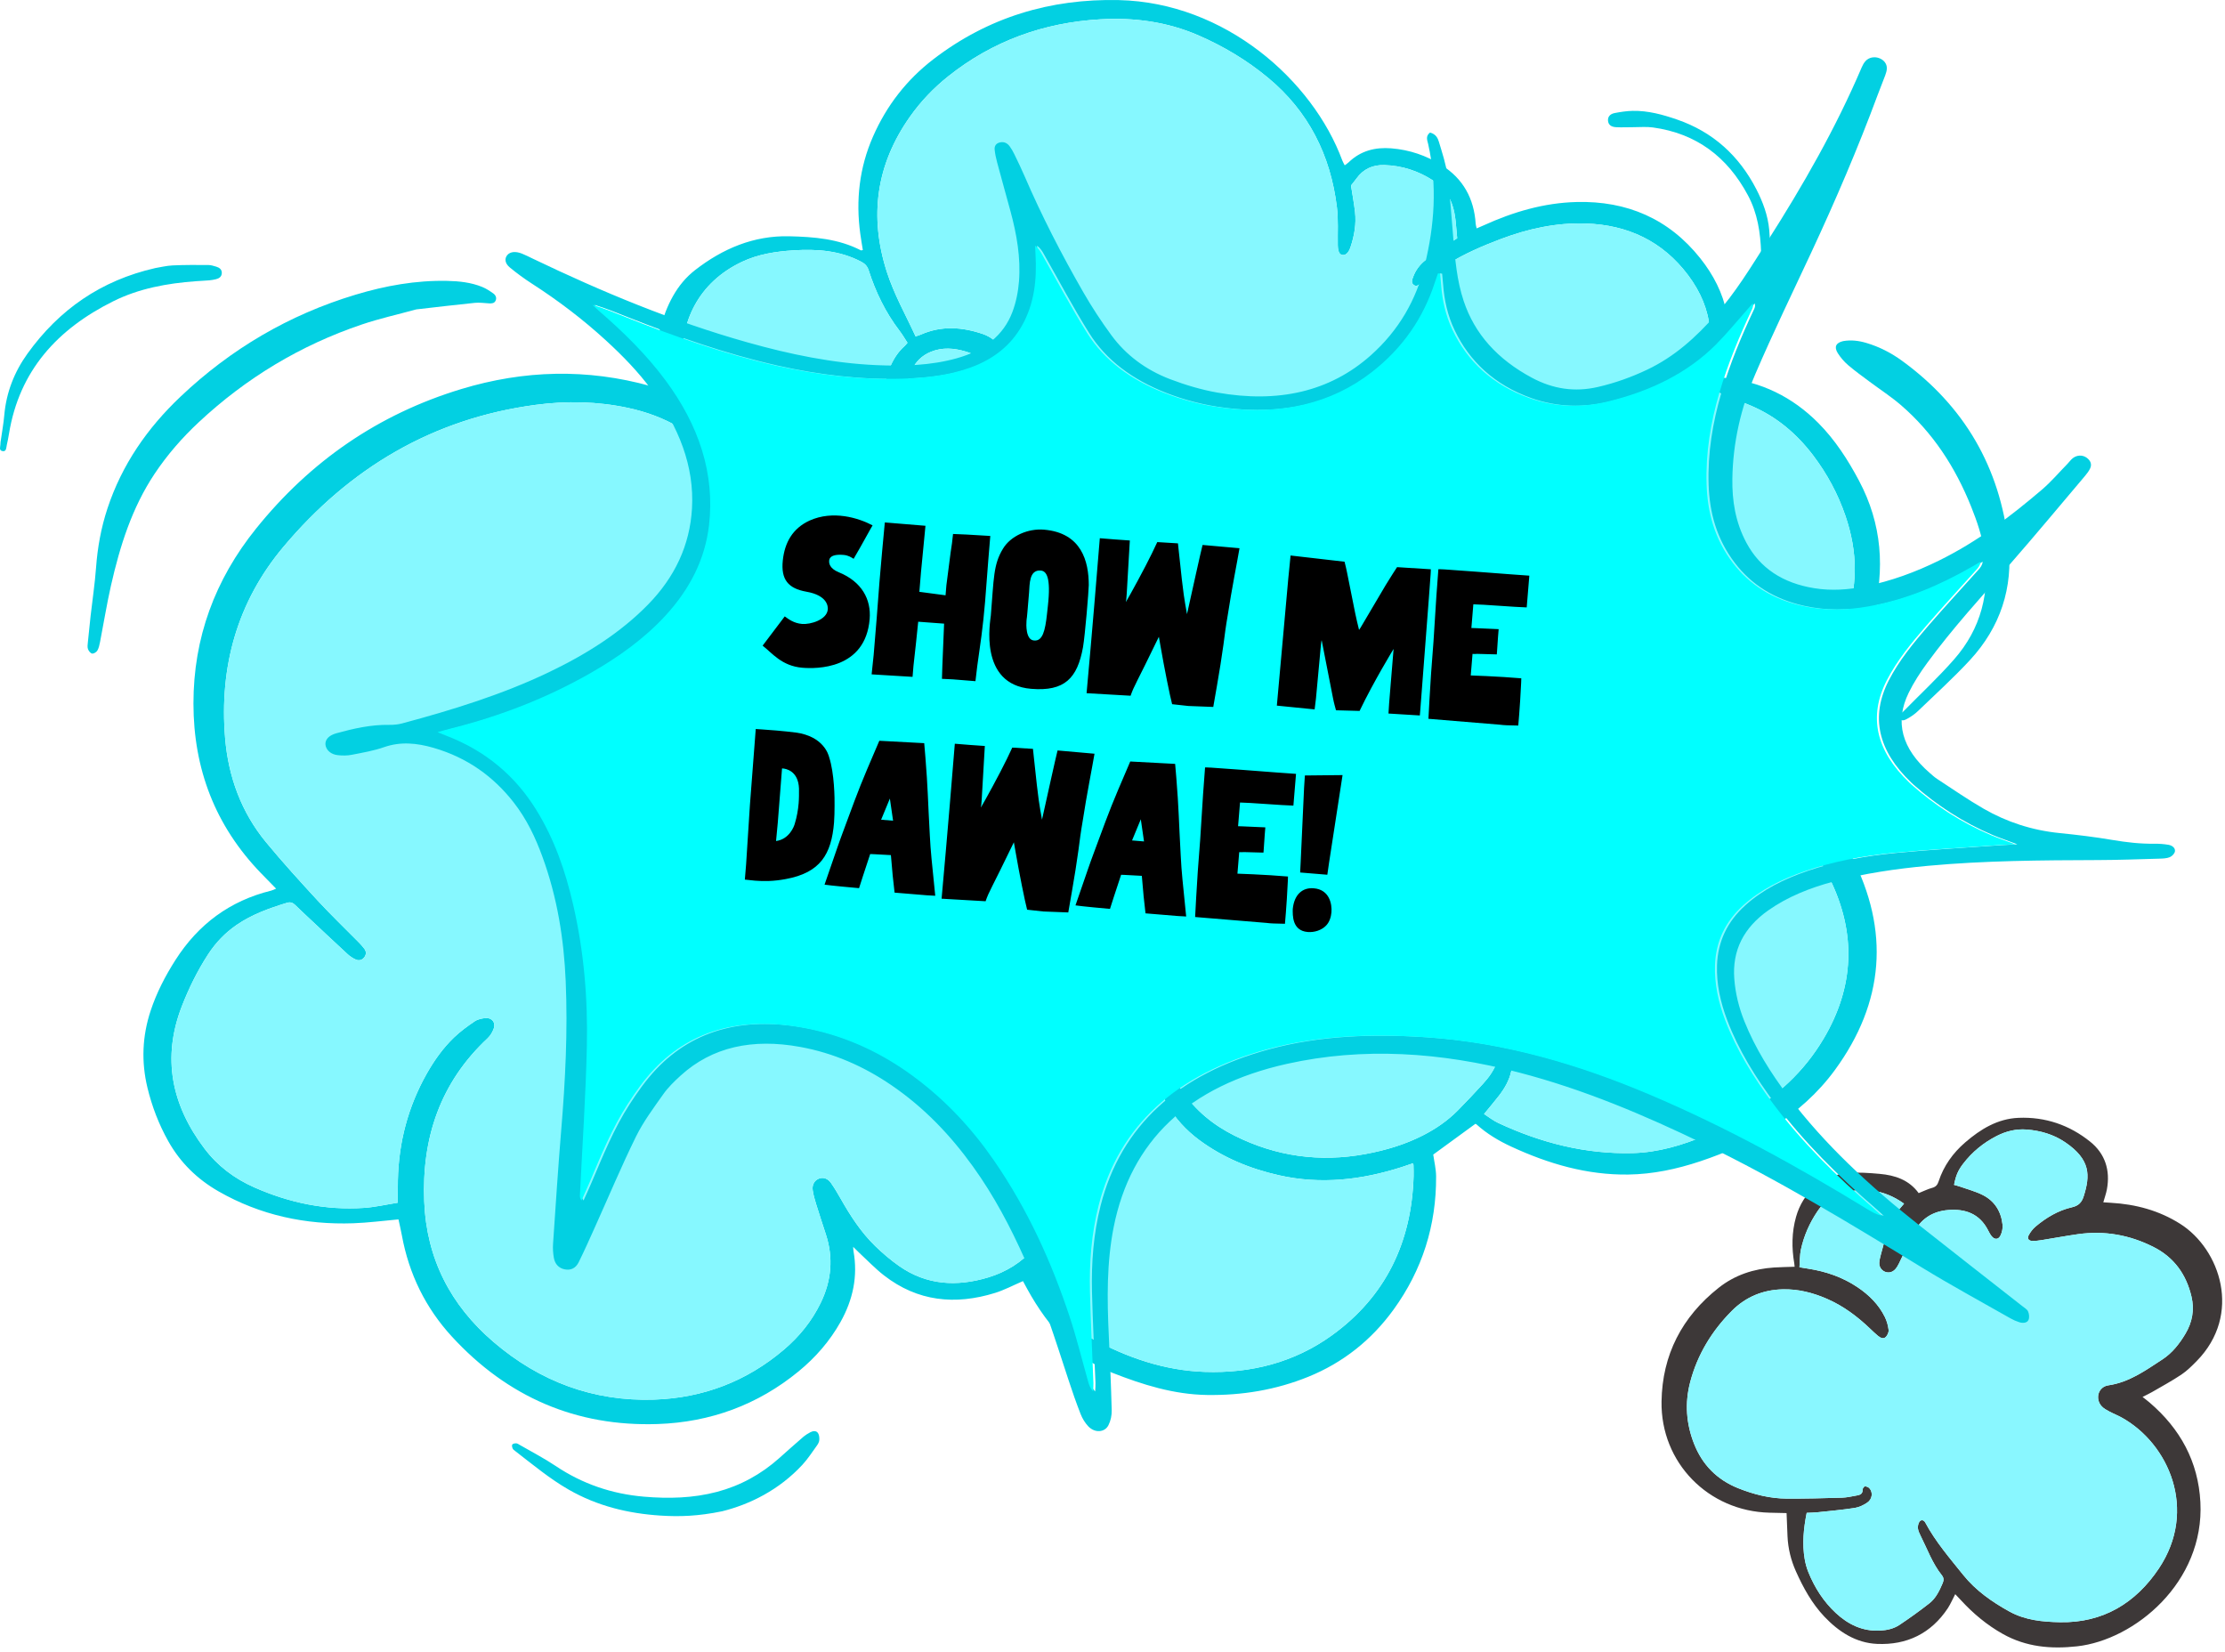 <svg width="462" height="343" viewBox="0 0 462 343" fill="none" xmlns="http://www.w3.org/2000/svg">
<path d="M82.74 253.171C82.974 254.269 83.242 255.387 83.451 256.516C84.919 264.511 88.362 271.556 93.853 277.526C105.338 290.011 119.607 296.238 136.585 295.656C147.471 295.284 157.329 291.693 165.824 284.723C169.339 281.837 172.296 278.451 174.53 274.465C177.102 269.87 178.159 265 177.22 259.764C177.186 259.58 177.191 259.387 177.152 258.868C177.688 259.398 177.993 259.716 178.318 260.014C180.047 261.614 181.681 263.341 183.533 264.784C190.528 270.233 198.341 271.004 206.611 268.438C208.545 267.838 210.361 266.865 212.41 265.986C212.663 266.45 212.976 267.031 213.292 267.611C215.49 271.633 218.121 275.315 221.36 278.596C224.141 281.417 227.302 283.582 230.961 285.018C237.281 287.5 243.721 289.518 250.603 289.625C257.872 289.736 264.929 288.58 271.671 285.841C278.891 282.907 284.788 278.203 289.356 271.904C295.333 263.659 298.249 254.394 298.194 244.22C298.185 242.722 297.808 241.227 297.599 239.713C300.414 237.659 303.319 235.539 306.332 233.341C306.289 233.325 306.464 233.339 306.568 233.432C308.727 235.393 311.209 236.866 313.833 238.077C321.531 241.631 329.525 243.979 338.102 243.858C343.24 243.786 348.201 242.722 353.051 241.104C358.339 239.338 363.413 237.098 368.111 234.059C373.087 230.841 377.483 226.962 380.987 222.172C391.279 208.102 392.418 193.172 384.464 177.769C379.428 168.017 371.779 160.488 362.52 154.632C360.904 153.609 359.107 152.873 357.216 151.914C358.668 151.796 359.952 151.685 361.239 151.585C372.235 150.737 385.289 141.622 388.879 127.989C391.459 118.194 390.788 108.779 385.984 99.757C383.68 95.433 381.046 91.342 377.58 87.847C372.176 82.395 365.665 79.216 358.007 78.436C357.859 78.42 357.716 78.352 357.45 78.27C357.512 77.971 357.546 77.677 357.637 77.402C360.486 68.624 358.657 60.672 353.035 53.611C346.519 45.425 337.825 41.685 327.403 41.94C320.578 42.105 314.177 44.005 308.009 46.814C307.586 47.007 307.155 47.184 306.611 47.419C306.527 47.025 306.43 46.744 306.411 46.455C306.073 41.237 303.818 37.108 299.369 34.306C296.171 32.29 292.656 31.093 288.877 30.795C285.547 30.531 282.523 31.297 280.045 33.69C279.83 33.899 279.566 34.058 279.216 34.322C279.018 33.926 278.832 33.631 278.714 33.311C272.58 16.712 254.391 0.511 232.306 0.018C218.099 -0.3 205.17 3.579 193.819 12.29C188.256 16.558 184.086 21.932 181.268 28.361C178.429 34.831 177.675 41.567 178.627 48.528C178.781 49.661 178.979 50.789 179.159 51.92C178.938 51.95 178.816 52.009 178.743 51.97C174.08 49.564 169.003 49.178 163.905 49.055C156.495 48.875 150.05 51.632 144.316 56.084C140.437 59.095 138.437 63.408 137.106 68.012C135.958 71.978 135.676 76.048 136.115 80.282C135.728 80.234 135.376 80.238 135.051 80.147C121.909 76.493 108.838 76.825 95.811 80.766C78.565 85.983 64.409 95.78 53.158 109.763C44.654 120.33 40.159 132.402 40.168 146.065C40.178 159.65 44.684 171.424 54.145 181.241C55.16 182.293 56.188 183.336 57.331 184.504C56.922 184.67 56.628 184.834 56.312 184.911C47.74 187.016 41.184 191.883 36.446 199.294C34.317 202.623 32.517 206.098 31.274 209.861C29.533 215.131 29.319 220.454 30.617 225.835C31.558 229.728 32.983 233.443 34.946 236.941C37.448 241.399 40.986 244.842 45.402 247.365C54.06 252.312 63.446 254.317 73.347 253.976C76.47 253.867 79.588 253.451 82.74 253.171ZM82.583 249.71C80.135 250.097 77.872 250.628 75.586 250.783C67.634 251.315 60.051 249.726 52.783 246.513C48.67 244.692 45.173 242.056 42.466 238.477C35.644 229.464 33.571 219.663 37.771 208.884C39.241 205.112 41.023 201.496 43.239 198.099C44.807 195.694 46.759 193.665 49.118 192.045C52.313 189.849 55.91 188.561 59.585 187.443C60.278 187.231 60.789 187.4 61.282 187.886C62.103 188.697 62.948 189.484 63.789 190.272C66.582 192.89 69.366 195.517 72.182 198.11C72.672 198.562 73.266 198.949 73.875 199.221C74.559 199.526 75.234 199.333 75.683 198.696C76.093 198.117 76.056 197.499 75.627 196.944C75.275 196.49 74.891 196.056 74.488 195.647C71.654 192.77 68.732 189.977 65.993 187.011C62.332 183.045 58.694 179.046 55.258 174.887C50.088 168.629 47.409 161.243 46.743 153.246C45.511 138.445 49.256 124.946 58.867 113.517C72.577 97.212 89.839 86.908 111.192 84.061C117.625 83.202 124.059 83.327 130.433 84.695C138.069 86.333 144.521 89.963 149.552 96.017C150.554 97.223 151.684 98.328 152.8 99.434C153.354 99.984 153.97 100.5 154.634 100.907C155.872 101.666 156.992 101.05 156.986 99.596C156.981 98.88 156.852 98.096 156.538 97.462C155.708 95.776 154.895 94.046 153.811 92.526C150.988 88.57 147.266 85.604 142.96 83.39C142.016 82.906 141.707 82.332 141.732 81.309C141.782 79.375 141.746 77.432 141.651 75.498C141.235 66.985 144.887 58.693 154.065 54.361C157.456 52.761 161.053 52.216 164.742 51.98C169.625 51.668 174.38 52.005 178.825 54.341C179.627 54.761 180.1 55.266 180.379 56.143C181.831 60.667 183.881 64.894 186.785 68.687C187.381 69.467 187.874 70.323 188.428 71.166C188.176 71.455 188.026 71.669 187.835 71.837C182.986 76.132 182.54 85.149 184.488 89.733C185.115 91.208 185.913 91.835 186.999 91.644C188.092 91.451 188.672 90.617 188.633 88.979C188.587 87.042 188.442 85.106 188.292 83.174C188.124 80.991 188.356 78.882 189.292 76.88C190.126 75.096 191.428 73.807 193.271 73.05C195.687 72.06 198.134 72.273 200.518 72.989C202.161 73.482 203.704 74.309 205.291 74.991C205.963 75.28 206.606 75.687 207.306 75.85C208.611 76.155 209.492 75.155 209.083 73.907C208.954 73.516 208.731 73.139 208.481 72.809C207.318 71.28 205.927 69.973 204.093 69.349C199.802 67.885 195.489 67.571 191.21 69.464C190.896 69.603 190.56 69.692 190.115 69.844C188.042 65.342 185.635 61.102 184.138 56.436C180.443 44.926 181.92 34.195 188.91 24.277C191.16 21.084 193.832 18.28 196.884 15.848C206.129 8.486 216.737 4.686 228.468 4.011C235.456 3.609 242.281 4.504 248.775 7.315C254.007 9.581 258.859 12.474 263.252 16.108C271.721 23.112 276.28 32.245 277.598 43.037C277.914 45.623 277.73 48.271 277.778 50.889C277.803 52.232 278.123 52.879 278.787 52.945C279.452 53.011 280.032 52.461 280.427 51.284C281.218 48.923 281.636 46.496 281.357 44.008C281.152 42.19 280.811 40.385 280.523 38.515C280.87 38.072 281.275 37.59 281.641 37.083C283.073 35.083 285.031 34.202 287.465 34.274C291.181 34.383 294.571 35.52 297.667 37.538C299.478 38.719 300.776 40.342 301.5 42.389C302.316 44.687 302.319 47.098 302.571 49.475C302.121 49.755 301.76 49.962 301.419 50.198C299.612 51.448 297.764 52.648 296.021 53.984C294.851 54.882 293.949 56.07 293.426 57.484C293.21 58.063 292.931 58.749 293.606 59.199C294.224 59.611 294.681 59.045 295.131 58.727C296.969 57.427 298.735 56.011 300.639 54.82C304.075 52.677 307.789 51.082 311.568 49.65C317.26 47.494 323.119 46.207 329.244 46.403C337.995 46.682 345.231 50.082 350.519 57.131C355.828 64.21 356.473 71.821 352.526 79.768C350.239 84.374 346.919 88.131 342.733 91.067C340.206 92.84 337.509 94.369 334.873 95.98C331.298 98.166 327.7 100.321 324.128 102.512C323.599 102.836 323.069 103.223 322.68 103.695C322.465 103.959 322.362 104.573 322.524 104.829C322.73 105.154 323.237 105.352 323.653 105.454C323.917 105.518 324.267 105.348 324.546 105.216C330.502 102.373 336.559 99.728 342.142 96.153C347.858 92.492 352.591 87.931 355.734 81.841C355.828 81.659 355.973 81.504 356.173 81.227C358.65 82.229 361.141 83.193 363.595 84.24C368.836 86.477 373.042 90.017 376.471 94.537C379.382 98.373 381.637 102.562 383.189 107.107C385.734 114.563 385.914 122.021 382.887 129.409C379.662 137.281 373.992 142.76 366.256 146.142C362.17 147.928 357.746 148.217 353.476 148.93C353.369 148.832 353.31 148.805 353.301 148.764C353.178 148.31 353.062 147.853 352.944 147.399C351.735 142.767 349.424 138.781 345.924 135.506C344.213 133.907 342.245 132.698 339.956 132.145C339.172 131.957 338.281 131.952 337.488 132.113C336.536 132.307 336.4 133.073 337.116 133.722C337.461 134.038 337.872 134.284 338.263 134.547C342.624 137.495 345.669 141.497 347.485 146.39C348.078 147.987 348.485 149.746 348.526 151.444C348.671 157.495 345.638 161.702 340.356 164.313C338.113 165.422 335.686 166.163 333.341 167.067C333 167.199 332.602 167.24 332.316 167.445C332.098 167.599 331.852 168.006 331.918 168.194C332.016 168.474 332.352 168.788 332.639 168.851C333.027 168.938 333.47 168.824 333.882 168.753C335.379 168.494 336.882 168.249 338.37 167.944C344.922 166.604 349.801 163.152 352.362 156.795C352.437 156.611 352.56 156.446 352.773 156.077C354.553 157.061 356.33 157.934 357.998 158.984C367.377 164.881 375.028 172.483 379.944 182.48C385.461 193.704 385.075 204.855 378.63 215.688C376.633 219.045 374.221 222.072 371.381 224.751C366.324 229.521 360.507 233.105 354.11 235.768C349.287 237.775 344.31 239.268 339.052 239.404C329.216 239.659 319.94 237.275 311.077 233.137C310.059 232.662 309.159 231.934 308.152 231.291C309.259 229.939 310.277 228.744 311.238 227.505C312.438 225.958 313.404 224.267 313.811 222.335C313.968 221.59 313.945 220.776 313.838 220.017C313.745 219.356 313.249 218.908 312.529 218.858C311.875 218.813 311.445 219.167 311.159 219.726C311.063 219.913 310.97 220.101 310.902 220.299C310.275 222.122 309.186 223.658 307.898 225.055C306.191 226.905 304.477 228.751 302.707 230.539C300.589 232.68 298.128 234.368 295.446 235.734C291.676 237.657 287.663 238.838 283.518 239.602C274.019 241.356 264.935 240.095 256.3 235.764C251.914 233.564 248.207 230.548 245.442 226.437C244.537 225.092 243.549 223.803 242.56 222.519C242.01 221.804 241.278 221.628 240.622 221.976C239.915 222.351 239.742 222.969 239.878 223.71C239.917 223.915 239.958 224.128 240.042 224.317C240.772 225.939 241.397 227.623 242.269 229.164C243.969 232.164 246.269 234.668 249.05 236.723C254.03 240.402 259.627 242.679 265.629 244.024C274.269 245.96 282.72 244.981 291.054 242.311C291.835 242.061 292.608 241.788 293.36 241.531C293.456 241.745 293.494 241.793 293.494 241.84C293.508 242.624 293.542 243.411 293.519 244.195C293.117 257.889 287.745 269.143 276.587 277.219C268.774 282.873 259.743 285.164 250.153 284.832C241.774 284.544 234.022 281.871 226.689 277.878C221.039 274.803 217.13 270.174 214.288 264.438C214.653 264.088 215.019 263.795 215.315 263.443C216.69 261.8 218.262 260.273 219.367 258.459C222.278 253.683 222.991 248.56 220.969 243.233C219.794 240.138 217.933 237.495 215.353 235.395C214.856 234.989 214.353 234.421 213.365 234.843C213.549 235.425 213.638 236.043 213.924 236.552C214.64 237.832 215.515 239.025 216.196 240.32C217.021 241.89 217.967 243.465 218.414 245.154C219.814 250.456 218.246 255.098 214.726 259.137C212.149 262.093 208.906 264.102 205.163 265.227C198.659 267.179 192.392 266.85 186.672 262.834C184.922 261.607 183.272 260.198 181.736 258.709C178.777 255.839 176.559 252.399 174.536 248.826C173.916 247.733 173.271 246.649 172.552 245.617C171.893 244.672 170.962 244.377 170.098 244.683C169.164 245.017 168.582 245.922 168.746 247.088C168.882 248.067 169.162 249.035 169.455 249.983C170.105 252.087 170.796 254.178 171.48 256.271C173.077 261.155 172.646 265.881 170.416 270.483C168.58 274.274 165.98 277.478 162.794 280.192C155.04 286.796 145.977 290.243 135.869 290.584C123.218 291.009 112.071 286.834 102.468 278.612C93.528 270.956 88.562 261.302 88.085 249.456C87.553 236.252 91.409 224.758 101.245 215.568C101.829 215.022 102.288 214.236 102.547 213.472C102.936 212.327 102.156 211.309 100.943 211.37C100.136 211.411 99.225 211.602 98.573 212.041C97.057 213.056 95.564 214.152 94.252 215.413C91.975 217.604 90.153 220.176 88.596 222.933C84.726 229.789 82.783 237.166 82.617 245.022C82.59 246.533 82.597 248.047 82.583 249.71Z" fill="#02D0E2"/>
<path d="M398.395 247.715C396.386 244.963 393.486 244.006 390.323 243.722C388.139 243.527 385.916 243.359 383.742 243.536C378.433 243.968 374.365 247.54 372.929 252.653C372.029 255.853 372.008 259.064 372.563 262.309C372.597 262.505 372.606 262.705 372.636 263.002C371.159 263.055 369.759 263.068 368.363 263.159C364.127 263.436 360.239 264.709 356.876 267.363C349.247 273.388 345.149 281.296 345.002 290.982C344.806 303.694 354.744 313.762 367.413 314.066C368.604 314.096 369.793 314.121 370.965 314.148C371.034 315.85 371.088 317.405 371.159 318.961C371.274 321.504 371.87 323.929 372.913 326.256C374.447 329.672 376.231 332.926 378.828 335.662C381.812 338.805 385.371 341.109 389.752 341.307C395.931 341.582 400.967 339.148 404.458 333.883C404.747 333.446 404.976 332.971 405.219 332.508C405.46 332.049 405.685 331.581 405.985 330.983C406.41 331.428 406.765 331.79 407.105 332.165C409.671 334.971 412.544 337.378 415.88 339.248C420.718 341.957 425.867 342.407 431.272 341.811C443.221 340.496 457.762 328.531 456.89 311.875C456.449 303.453 452.704 296.631 446.336 291.191C445.913 290.83 445.466 290.495 444.879 290.03C445.664 289.63 446.275 289.355 446.85 289.021C448.886 287.839 450.963 286.714 452.92 285.41C454.086 284.632 455.108 283.614 456.097 282.61C465.639 272.917 460.996 259.364 452.724 254.112C448.318 251.315 443.455 250.017 438.287 249.722C437.778 249.692 437.269 249.656 436.732 249.622C437.01 248.633 437.319 247.792 437.48 246.924C438.205 242.984 437.119 239.543 434.019 237.048C429.715 233.58 424.686 231.853 419.125 232.085C414.78 232.266 411.242 234.437 408.051 237.191C405.506 239.386 403.588 242.059 402.535 245.283C402.301 245.999 401.96 246.417 401.199 246.624C400.302 246.865 399.447 247.295 398.395 247.715ZM395.357 249.906C395.022 250.299 394.729 250.649 394.432 250.994C393.104 252.528 392.198 254.28 391.684 256.244C391.314 257.664 390.905 259.073 390.536 260.494C390.391 261.05 390.243 261.618 390.216 262.187C390.175 263.041 390.684 263.761 391.409 264.05C392.148 264.343 392.959 264.166 393.55 263.5C393.857 263.152 394.1 262.732 394.304 262.312C395.293 260.287 396.259 258.248 397.234 256.217C398.702 253.158 401.17 251.503 404.51 251.228C408.085 250.933 411.035 252.001 412.787 255.394C413.003 255.812 413.219 256.242 413.505 256.612C414.123 257.412 414.934 257.421 415.38 256.517C415.707 255.853 415.887 255.003 415.809 254.271C415.518 251.542 414.182 249.369 411.721 248.12C410.196 247.345 408.499 246.908 406.874 246.333C406.501 246.202 406.112 246.113 405.742 246.008C406.11 244.065 406.56 243.018 407.624 241.625C409.501 239.166 411.846 237.259 414.591 235.855C416.541 234.857 418.616 234.346 420.818 234.516C423.69 234.739 426.399 235.527 428.797 237.15C434.146 240.772 434.005 244.104 432.662 248.358C432.265 249.617 431.612 250.338 430.238 250.651C427.381 251.301 424.895 252.787 422.663 254.662C422.079 255.153 421.584 255.814 421.225 256.489C420.882 257.135 421.229 257.623 421.981 257.644C422.656 257.662 423.34 257.567 424.011 257.46C426.497 257.064 428.969 256.594 431.462 256.242C436.978 255.46 442.221 256.398 447.182 258.914C451.44 261.073 453.945 264.589 455.033 269.179C455.683 271.92 455.217 274.495 453.792 276.899C452.547 278.996 451.034 280.919 448.995 282.248C445.504 284.523 442.1 287 437.773 287.625C435.658 287.93 434.946 290.452 436.432 292.014C436.853 292.454 437.435 292.761 437.982 293.057C438.812 293.502 439.7 293.843 440.525 294.3C450.329 299.72 456.388 313.525 448.252 325.67C443.477 332.796 436.692 336.978 427.738 336.805C424.088 336.735 420.502 336.389 417.232 334.583C413.623 332.59 410.244 330.224 407.66 327.01C404.849 323.515 401.895 320.095 399.756 316.1C399.458 315.543 398.833 315.464 398.518 316C398.297 316.373 398.193 316.891 398.24 317.323C398.297 317.827 398.529 318.332 398.763 318.795C400.177 321.595 401.229 324.59 403.219 327.079C403.624 327.585 403.633 328.09 403.379 328.688C402.71 330.244 401.99 331.799 400.642 332.858C398.627 334.439 396.54 335.939 394.409 337.362C393.223 338.153 391.825 338.469 390.377 338.544C386.728 338.732 383.733 337.266 381.151 334.855C378.624 332.494 376.792 329.628 375.497 326.431C375.145 325.565 374.89 324.64 374.731 323.718C374.181 320.527 374.497 317.364 375.142 314.103C375.926 314.059 376.706 314.052 377.479 313.971C380.031 313.7 382.589 313.471 385.123 313.08C386.021 312.941 386.93 312.5 387.696 311.989C388.782 311.264 388.946 309.826 388.146 308.971C387.932 308.744 387.516 308.589 387.209 308.612C387.03 308.626 386.737 309.062 386.748 309.298C386.784 310.166 386.223 310.373 385.573 310.487C384.541 310.669 383.507 310.921 382.467 310.951C378.644 311.064 374.82 311.162 370.995 311.144C367.495 311.125 364.132 310.269 360.903 308.976C356.546 307.233 353.478 304.14 351.756 299.758C350.113 295.579 349.808 291.291 350.951 286.946C352.456 281.233 355.444 276.34 359.582 272.177C362.473 269.268 366.048 267.786 370.177 267.691C373.388 267.616 376.413 268.393 379.328 269.656C382.742 271.136 385.666 273.331 388.339 275.888C388.868 276.394 389.4 276.903 389.966 277.369C390.43 277.751 391.059 278.058 391.536 277.612C391.902 277.272 392.209 276.608 392.152 276.131C392.045 275.215 391.784 274.272 391.375 273.442C390.091 270.84 388.087 268.856 385.698 267.252C382.596 265.166 379.149 263.982 375.474 263.409C374.924 263.323 374.374 263.232 373.638 263.111C373.74 261.773 373.697 260.557 373.949 259.405C374.57 256.562 375.733 253.928 377.367 251.51C378.419 249.951 379.771 248.654 381.539 248.042C386.391 246.367 391.016 246.797 395.357 249.906Z" fill="#3D3838"/>
<path d="M86.436 64.238C90.344 63.792 94.453 63.297 98.569 62.879C99.548 62.779 100.555 62.931 101.548 62.986C102.098 63.015 102.636 62.995 102.902 62.431C103.198 61.806 102.893 61.256 102.412 60.913C101.693 60.402 100.934 59.904 100.123 59.574C97.81 58.631 95.355 58.372 92.88 58.318C86.365 58.175 80.02 59.318 73.821 61.186C60.024 65.338 47.921 72.453 37.467 82.366C30.579 88.897 25.309 96.489 22.312 105.568C20.989 109.575 20.248 113.674 19.941 117.885C19.698 121.226 19.189 124.548 18.812 127.88C18.605 129.702 18.419 131.527 18.244 133.354C18.198 133.82 18.116 134.336 18.264 134.754C18.398 135.138 18.785 135.636 19.123 135.693C19.457 135.747 20.023 135.4 20.216 135.07C20.523 134.543 20.655 133.895 20.775 133.284C21.539 129.375 22.168 125.435 23.048 121.551C24.902 113.386 27.386 105.45 32.09 98.385C34.722 94.435 37.815 90.885 41.278 87.654C51.118 78.468 62.404 71.669 75.15 67.365C78.773 66.142 82.522 65.31 86.436 64.238Z" fill="#02D0E2"/>
<path d="M382.724 70.819C381.217 71.162 380.774 72.023 381.608 73.336C382.19 74.252 382.933 75.111 383.756 75.818C385.185 77.043 386.728 78.141 388.237 79.27C390.376 80.872 392.637 82.331 394.659 84.067C401.366 89.824 406.02 97.039 409.29 105.19C410.501 108.211 411.556 111.288 412.035 114.524C413.278 122.93 411.365 130.52 405.729 136.924C402.413 140.694 398.72 144.133 395.198 147.725C394.789 148.144 393.905 148.462 394.405 149.187C394.896 149.898 395.68 149.43 396.239 149.107C396.959 148.691 397.659 148.196 398.257 147.619C401.877 144.126 405.622 140.744 409.033 137.056C415.326 130.254 418.053 122.048 417.033 112.881C415.269 97.046 407.879 84.329 394.959 74.92C392.705 73.28 390.23 72 387.537 71.203C385.962 70.732 384.363 70.534 382.724 70.819Z" fill="#02D0E2"/>
<path d="M149.945 313.772C155.697 312.347 161.778 309.339 166.603 304.125C167.734 302.903 168.648 301.478 169.63 300.121C169.871 299.789 170.093 299.371 170.12 298.98C170.152 298.501 170.105 297.917 169.85 297.537C169.48 296.983 168.809 297.081 168.275 297.353C167.723 297.637 167.187 297.99 166.716 298.394C165.048 299.833 163.41 301.303 161.764 302.766C158.015 306.103 153.715 308.459 148.879 309.741C143.909 311.057 138.821 311.173 133.728 310.741C127.072 310.177 120.943 308.098 115.362 304.355C112.973 302.753 110.396 301.428 107.901 299.983C107.676 299.851 107.433 299.674 107.192 299.664C106.912 299.653 106.51 299.721 106.376 299.91C106.249 300.087 106.337 300.492 106.451 300.744C106.549 300.964 106.799 301.128 107.005 301.287C110.614 304.069 114.103 306.993 118.089 309.28C124.013 312.677 130.401 314.229 137.132 314.665C141.071 314.924 144.993 314.795 149.945 313.772Z" fill="#02D0E2"/>
<path d="M32.252 55.654C20.944 58.226 12.285 64.287 5.72 73.398C2.977 77.204 1.305 81.47 0.889 86.194C0.739 87.915 0.425 89.621 0.184 91.335C0.148 91.594 0.077 91.855 0.089 92.114C0.114 92.685 -0.336 93.551 0.58 93.671C1.348 93.773 1.289 92.916 1.411 92.389C1.589 91.624 1.736 90.851 1.864 90.076C4.002 76.918 11.954 68.31 23.491 62.56C28.88 59.876 34.699 58.826 40.651 58.386C41.592 58.315 42.535 58.283 43.476 58.201C43.944 58.16 44.412 58.072 44.869 57.961C45.53 57.797 46.035 57.42 46.055 56.683C46.076 55.933 45.546 55.561 44.912 55.367C44.364 55.199 43.789 55.022 43.226 55.02C40.769 55.006 38.31 54.988 35.856 55.104C34.559 55.163 33.27 55.492 32.252 55.654Z" fill="#02D0E2"/>
<path d="M366.336 54.856C367.304 54.327 367.445 53.495 367.47 52.754C367.522 51.086 367.515 49.405 367.365 47.746C367.092 44.732 366.047 41.923 364.67 39.258C361.073 32.304 355.671 27.382 348.21 24.814C345.224 23.786 342.195 22.952 339.009 23.018C337.763 23.043 336.511 23.234 335.284 23.468C334.275 23.661 333.818 24.286 333.889 25.066C333.959 25.854 334.473 26.345 335.541 26.407C336.738 26.475 337.943 26.404 339.145 26.407C340.499 26.409 341.876 26.279 343.208 26.461C352.246 27.704 358.691 32.583 362.954 40.574C364.94 44.296 365.533 48.28 365.677 52.398C365.702 53.213 365.665 54.057 366.336 54.856Z" fill="#02D0E2"/>
<path d="M82.583 249.71C82.594 248.047 82.59 246.533 82.621 245.022C82.787 237.166 84.73 229.789 88.6 222.933C90.157 220.176 91.98 217.604 94.257 215.413C95.568 214.152 97.061 213.054 98.577 212.041C99.231 211.602 100.14 211.411 100.947 211.37C102.161 211.309 102.94 212.327 102.552 213.472C102.293 214.234 101.833 215.022 101.249 215.567C91.414 224.758 87.557 236.25 88.089 249.456C88.566 261.304 93.534 270.956 102.472 278.612C112.073 286.836 123.223 291.009 135.874 290.584C145.982 290.243 155.045 286.795 162.799 280.191C165.985 277.478 168.584 274.276 170.421 270.483C172.65 265.884 173.082 261.157 171.484 256.271C170.8 254.178 170.107 252.087 169.459 249.983C169.166 249.033 168.887 248.067 168.75 247.087C168.589 245.922 169.169 245.017 170.103 244.683C170.966 244.376 171.898 244.672 172.557 245.617C173.275 246.647 173.92 247.731 174.541 248.826C176.566 252.396 178.781 255.839 181.74 258.709C183.276 260.2 184.926 261.607 186.676 262.834C192.396 266.849 198.664 267.181 205.168 265.227C208.913 264.102 212.153 262.093 214.73 259.136C218.251 255.1 219.819 250.455 218.419 245.154C217.973 243.463 217.026 241.89 216.201 240.32C215.521 239.025 214.644 237.832 213.928 236.552C213.644 236.043 213.553 235.427 213.369 234.843C214.356 234.42 214.858 234.991 215.358 235.395C217.937 237.495 219.801 240.138 220.973 243.233C222.996 248.562 222.282 253.682 219.371 258.459C218.267 260.27 216.694 261.8 215.319 263.443C215.024 263.795 214.655 264.088 214.292 264.438C217.135 270.176 221.044 274.803 226.693 277.878C234.027 281.871 241.778 284.543 250.157 284.832C259.747 285.164 268.778 282.873 276.591 277.219C287.749 269.142 293.121 257.889 293.524 244.195C293.546 243.411 293.51 242.627 293.499 241.84C293.499 241.793 293.46 241.745 293.365 241.531C292.612 241.786 291.837 242.061 291.058 242.311C282.725 244.979 274.273 245.96 265.633 244.024C259.631 242.679 254.032 240.402 249.055 236.723C246.275 234.668 243.973 232.166 242.274 229.164C241.401 227.623 240.774 225.939 240.047 224.317C239.962 224.128 239.922 223.917 239.883 223.71C239.744 222.969 239.919 222.351 240.626 221.976C241.283 221.628 242.015 221.803 242.564 222.519C243.551 223.805 244.542 225.094 245.446 226.437C248.212 230.548 251.918 233.564 256.304 235.763C264.938 240.095 274.023 241.356 283.522 239.602C287.667 238.836 291.681 237.656 295.451 235.734C298.13 234.368 300.591 232.68 302.712 230.539C304.482 228.75 306.195 226.905 307.902 225.055C309.191 223.658 310.279 222.121 310.906 220.299C310.974 220.101 311.068 219.913 311.163 219.726C311.447 219.169 311.879 218.815 312.533 218.858C313.254 218.908 313.749 219.356 313.842 220.017C313.949 220.776 313.972 221.59 313.815 222.335C313.408 224.267 312.44 225.958 311.243 227.505C310.284 228.744 309.263 229.937 308.157 231.291C309.161 231.934 310.063 232.662 311.081 233.136C319.942 237.272 329.218 239.659 339.056 239.404C344.315 239.268 349.292 237.777 354.114 235.768C360.511 233.105 366.331 229.521 371.385 224.751C374.226 222.072 376.637 219.044 378.635 215.688C385.079 204.857 385.466 193.703 379.948 182.479C375.033 172.48 367.381 164.881 358.002 158.984C356.334 157.934 354.555 157.061 352.778 156.077C352.564 156.445 352.441 156.611 352.366 156.795C349.805 163.152 344.926 166.604 338.374 167.944C336.886 168.249 335.384 168.497 333.886 168.753C333.475 168.824 333.032 168.937 332.643 168.851C332.357 168.787 332.02 168.472 331.923 168.194C331.857 168.006 332.104 167.599 332.32 167.444C332.607 167.24 333.004 167.199 333.345 167.067C335.691 166.163 338.115 165.422 340.361 164.313C345.64 161.702 348.676 157.493 348.53 151.444C348.489 149.748 348.085 147.989 347.489 146.389C345.671 141.497 342.626 137.492 338.268 134.547C337.877 134.284 337.465 134.036 337.12 133.722C336.404 133.07 336.54 132.307 337.493 132.113C338.283 131.952 339.174 131.957 339.961 132.145C342.249 132.697 344.217 133.906 345.928 135.506C349.428 138.779 351.739 142.765 352.948 147.398C353.066 147.855 353.182 148.31 353.305 148.764C353.316 148.805 353.375 148.832 353.48 148.93C357.748 148.216 362.175 147.928 366.261 146.142C373.996 142.758 379.669 137.281 382.891 129.409C385.916 122.021 385.738 114.563 383.193 107.106C381.641 102.561 379.387 98.371 376.476 94.537C373.046 90.019 368.84 86.476 363.599 84.24C361.145 83.192 358.657 82.231 356.177 81.227C355.975 81.504 355.832 81.659 355.739 81.84C352.596 87.931 347.862 92.494 342.147 96.153C336.563 99.728 330.507 102.373 324.551 105.216C324.271 105.35 323.921 105.52 323.657 105.454C323.242 105.352 322.735 105.154 322.528 104.829C322.364 104.575 322.467 103.959 322.685 103.695C323.073 103.223 323.603 102.836 324.132 102.511C327.707 100.321 331.302 98.169 334.877 95.98C337.513 94.369 340.211 92.839 342.738 91.067C346.924 88.131 350.244 84.374 352.53 79.768C356.475 71.821 355.83 64.21 350.523 57.131C345.237 50.082 338.002 46.68 329.248 46.403C323.123 46.207 317.265 47.491 311.572 49.65C307.793 51.082 304.08 52.677 300.644 54.82C298.737 56.009 296.973 57.427 295.135 58.727C294.685 59.045 294.228 59.613 293.61 59.199C292.937 58.749 293.217 58.063 293.431 57.483C293.953 56.072 294.855 54.881 296.026 53.984C297.767 52.648 299.614 51.45 301.423 50.198C301.764 49.961 302.125 49.757 302.575 49.475C302.323 47.1 302.321 44.687 301.505 42.389C300.778 40.344 299.482 38.719 297.671 37.537C294.574 35.519 291.185 34.383 287.47 34.274C285.036 34.201 283.079 35.085 281.645 37.083C281.279 37.592 280.875 38.071 280.527 38.515C280.816 40.385 281.157 42.187 281.361 44.007C281.641 46.496 281.222 48.923 280.432 51.284C280.039 52.461 279.457 53.011 278.791 52.945C278.127 52.879 277.807 52.232 277.782 50.889C277.734 48.271 277.916 45.623 277.602 43.037C276.284 32.242 271.723 23.111 263.256 16.107C258.863 12.474 254.011 9.581 248.78 7.315C242.285 4.504 235.46 3.609 228.472 4.011C216.742 4.686 206.131 8.485 196.889 15.848C193.837 18.28 191.164 21.084 188.915 24.277C181.924 34.194 180.447 44.925 184.142 56.436C185.64 61.101 188.046 65.342 190.119 69.844C190.564 69.692 190.901 69.603 191.214 69.464C195.494 67.571 199.807 67.885 204.097 69.348C205.931 69.973 207.322 71.28 208.486 72.809C208.736 73.139 208.958 73.516 209.088 73.907C209.499 75.157 208.615 76.154 207.311 75.85C206.611 75.686 205.968 75.28 205.295 74.991C203.709 74.309 202.166 73.482 200.523 72.989C198.136 72.273 195.691 72.059 193.276 73.05C191.433 73.807 190.13 75.096 189.296 76.879C188.362 78.879 188.128 80.99 188.296 83.174C188.446 85.106 188.59 87.042 188.637 88.978C188.676 90.615 188.096 91.451 187.003 91.644C185.917 91.835 185.119 91.208 184.492 89.733C182.547 85.149 182.992 76.132 187.84 71.837C188.031 71.669 188.181 71.455 188.433 71.166C187.878 70.323 187.387 69.466 186.79 68.687C183.885 64.894 181.836 60.667 180.383 56.143C180.102 55.265 179.629 54.761 178.829 54.34C174.384 52.004 169.63 51.668 164.746 51.979C161.058 52.213 157.463 52.759 154.07 54.361C144.889 58.695 141.239 66.985 141.655 75.498C141.748 77.432 141.787 79.373 141.737 81.309C141.71 82.331 142.021 82.906 142.964 83.39C147.27 85.604 150.993 88.567 153.815 92.526C154.902 94.048 155.713 95.775 156.542 97.462C156.854 98.096 156.985 98.88 156.99 99.596C156.997 101.05 155.876 101.666 154.638 100.907C153.974 100.5 153.359 99.984 152.804 99.434C151.688 98.328 150.559 97.223 149.557 96.016C144.523 89.965 138.071 86.333 130.438 84.695C124.063 83.327 117.63 83.202 111.196 84.061C89.844 86.908 72.581 97.212 58.871 113.517C49.261 124.948 45.516 138.445 46.747 153.246C47.413 161.243 50.092 168.628 55.263 174.887C58.699 179.048 62.337 183.045 65.998 187.011C68.736 189.977 71.659 192.769 74.493 195.647C74.897 196.056 75.279 196.49 75.631 196.944C76.061 197.501 76.097 198.119 75.688 198.696C75.238 199.333 74.561 199.526 73.879 199.221C73.27 198.948 72.677 198.562 72.186 198.11C69.37 195.517 66.587 192.89 63.794 190.272C62.953 189.483 62.107 188.697 61.287 187.886C60.794 187.399 60.282 187.231 59.589 187.443C55.915 188.561 52.317 189.852 49.122 192.045C46.761 193.665 44.811 195.694 43.243 198.099C41.027 201.496 39.246 205.112 37.775 208.884C33.576 219.66 35.648 229.464 42.47 238.477C45.179 242.056 48.674 244.692 52.788 246.513C60.055 249.726 67.639 251.314 75.59 250.783C77.874 250.628 80.135 250.096 82.583 249.71Z" fill="#86F8FF"/>
<path d="M395.356 249.905C391.018 246.799 386.391 246.367 381.541 248.039C379.773 248.648 378.421 249.948 377.369 251.507C375.735 253.923 374.572 256.559 373.951 259.402C373.699 260.554 373.744 261.77 373.64 263.109C374.376 263.227 374.924 263.32 375.476 263.406C379.151 263.977 382.598 265.163 385.7 267.249C388.089 268.854 390.093 270.837 391.377 273.439C391.786 274.267 392.047 275.21 392.154 276.128C392.209 276.603 391.902 277.269 391.538 277.61C391.061 278.055 390.432 277.748 389.968 277.366C389.402 276.901 388.87 276.391 388.341 275.885C385.668 273.328 382.744 271.133 379.33 269.653C376.415 268.39 373.39 267.613 370.179 267.688C366.05 267.785 362.475 269.267 359.584 272.174C355.444 276.337 352.458 281.23 350.953 286.943C349.81 291.286 350.115 295.574 351.758 299.755C353.48 304.137 356.548 307.23 360.905 308.973C364.134 310.264 367.497 311.12 370.997 311.141C374.819 311.161 378.646 311.061 382.469 310.948C383.507 310.918 384.543 310.666 385.575 310.484C386.225 310.37 386.786 310.161 386.75 309.296C386.741 309.059 387.034 308.623 387.211 308.609C387.518 308.586 387.936 308.739 388.148 308.968C388.948 309.825 388.784 311.261 387.698 311.986C386.932 312.498 386.023 312.938 385.125 313.077C382.591 313.468 380.032 313.697 377.48 313.968C376.708 314.05 375.928 314.059 375.144 314.1C374.497 317.361 374.181 320.524 374.733 323.715C374.892 324.637 375.147 325.562 375.499 326.428C376.794 329.623 378.626 332.491 381.153 334.852C383.734 337.261 386.73 338.729 390.379 338.541C391.827 338.466 393.227 338.15 394.411 337.359C396.542 335.936 398.629 334.439 400.644 332.855C401.99 331.798 402.712 330.241 403.38 328.685C403.635 328.089 403.626 327.583 403.221 327.076C401.231 324.587 400.178 321.592 398.765 318.792C398.531 318.329 398.299 317.824 398.242 317.32C398.195 316.888 398.299 316.37 398.52 315.997C398.835 315.461 399.46 315.54 399.758 316.097C401.896 320.092 404.853 323.51 407.662 327.008C410.246 330.221 413.625 332.587 417.234 334.58C420.504 336.386 424.09 336.732 427.74 336.802C436.691 336.975 443.479 332.793 448.254 325.667C456.392 313.52 450.333 299.717 440.527 294.297C439.702 293.84 438.814 293.501 437.984 293.054C437.437 292.761 436.855 292.451 436.434 292.011C434.948 290.452 435.657 287.929 437.775 287.622C442.102 286.997 445.506 284.523 448.997 282.246C451.035 280.916 452.549 278.994 453.794 276.896C455.221 274.492 455.687 271.919 455.035 269.176C453.947 264.588 451.44 261.07 447.184 258.911C442.223 256.395 436.98 255.457 431.464 256.239C428.974 256.593 426.499 257.061 424.013 257.457C423.342 257.564 422.658 257.659 421.983 257.641C421.231 257.62 420.883 257.132 421.227 256.486C421.586 255.809 422.081 255.15 422.665 254.659C424.897 252.784 427.383 251.301 430.239 250.648C431.614 250.335 432.267 249.614 432.664 248.355C434.01 244.101 434.151 240.767 428.799 237.147C426.401 235.525 423.692 234.736 420.82 234.513C418.616 234.343 416.543 234.854 414.593 235.852C411.846 237.256 409.503 239.163 407.626 241.622C406.562 243.015 406.11 244.062 405.744 246.006C406.112 246.11 406.501 246.199 406.876 246.33C408.5 246.908 410.198 247.344 411.723 248.117C414.184 249.367 415.523 251.537 415.811 254.268C415.888 255 415.709 255.848 415.382 256.514C414.936 257.42 414.125 257.411 413.507 256.609C413.221 256.239 413.005 255.809 412.789 255.391C411.037 251.998 408.085 250.93 404.512 251.226C401.172 251.5 398.704 253.155 397.236 256.214C396.261 258.245 395.295 260.284 394.306 262.309C394.102 262.729 393.859 263.149 393.552 263.497C392.961 264.163 392.15 264.34 391.411 264.047C390.686 263.759 390.175 263.038 390.218 262.184C390.245 261.616 390.393 261.047 390.538 260.491C390.907 259.07 391.316 257.661 391.686 256.241C392.2 254.278 393.106 252.528 394.434 250.991C394.729 250.648 395.02 250.298 395.356 249.905Z" fill="#89F7FF"/>
<path d="M296.935 27.519C295.942 28.278 296.376 29.149 296.549 29.924C298.467 38.489 297.847 46.834 295.84 55.037C294.086 62.209 290.497 68.555 284.62 73.784C276.13 81.333 265.374 83.74 252.75 81.503C249.439 80.917 246.124 79.928 242.988 78.735C237.868 76.79 233.741 73.656 230.764 69.595C228.646 66.707 226.691 63.721 224.941 60.68C220.387 52.765 216.251 44.716 212.706 36.489C212.052 34.969 211.318 33.467 210.59 31.964C210.329 31.426 210.025 30.892 209.661 30.394C209.229 29.799 208.6 29.399 207.757 29.542C206.818 29.703 206.454 30.312 206.529 31.064C206.618 31.946 206.807 32.833 207.041 33.705C207.945 37.084 208.893 40.457 209.811 43.834C211.125 48.67 211.963 53.533 211.586 58.383C211.418 60.553 210.984 62.741 210.218 64.773C208.382 69.638 204.386 72.788 198.648 74.39C193.296 75.883 187.658 76.061 181.941 75.808C172.873 75.406 164.01 73.563 155.261 71.102C139.712 66.73 124.986 60.587 110.615 53.694C109.874 53.34 109.145 52.96 108.379 52.656C107.038 52.124 105.938 52.254 105.34 52.951C104.729 53.665 104.818 54.674 105.865 55.537C107.308 56.728 108.845 57.855 110.447 58.887C115.971 62.444 121.105 66.362 125.816 70.679C129.309 73.879 132.565 77.236 135.274 80.924C140.931 88.628 144.198 96.768 143.685 105.576C143.239 113.217 140.117 119.834 134.565 125.515C128.825 131.388 121.696 135.876 113.858 139.621C104.327 144.175 94.019 147.379 83.495 150.195C82.674 150.413 81.761 150.509 80.877 150.495C76.995 150.431 73.409 151.263 69.862 152.236C69.519 152.331 69.178 152.454 68.875 152.613C67.816 153.17 67.376 154.047 67.655 154.977C67.932 155.901 68.823 156.64 70.128 156.785C71.082 156.89 72.1 156.897 73.005 156.717C75.286 156.27 77.627 155.87 79.754 155.124C83.147 153.933 86.551 154.254 90.037 155.27C97.1 157.324 102.468 161.265 106.597 166.516C109.374 170.048 111.181 173.907 112.628 177.87C115.737 186.381 117.089 195.009 117.462 203.697C117.908 214.067 117.385 224.35 116.533 234.606C115.878 242.48 115.374 250.373 114.835 258.261C114.771 259.193 114.835 260.156 114.992 261.097C115.219 262.474 116.058 263.306 117.255 263.542C118.473 263.783 119.519 263.354 120.153 262.076C121.357 259.649 122.45 257.175 123.562 254.709C126.38 248.459 129.022 242.14 132.056 235.976C133.579 232.884 135.711 230.029 137.738 227.159C138.726 225.759 140.019 224.505 141.333 223.309C147.889 217.342 156.282 215.564 166.124 217.358C173.105 218.628 179.359 221.405 185.029 225.264C191.981 229.995 197.417 235.79 202.007 242.162C206.418 248.284 209.809 254.759 212.77 261.383C216.465 269.644 219.108 278.105 221.876 286.542C222.649 288.899 223.464 291.251 224.378 293.581C224.732 294.48 225.273 295.403 225.985 296.151C227.314 297.548 229.384 297.437 230.161 295.898C230.63 294.969 230.859 293.865 230.834 292.819C230.702 287.647 230.48 282.47 230.232 277.293C229.868 269.703 229.78 262.138 231.252 254.738C234.793 236.963 246.687 225.457 267.224 220.878C282.989 217.364 299.135 218.442 315.343 222.659C328.808 226.164 341.422 231.504 353.742 237.474C369.49 245.107 384.248 254.073 398.97 263.101C405.001 266.801 411.28 270.198 417.457 273.719C418.027 274.044 418.659 274.321 419.295 274.523C420.084 274.771 420.929 274.664 421.202 274.028C421.418 273.523 421.34 272.819 421.104 272.273C420.913 271.837 420.309 271.489 419.854 271.132C412.666 265.49 405.446 259.874 398.283 254.207C388.182 246.214 378.908 237.631 371.447 227.777C367.67 222.789 364.439 217.603 362.209 212.051C361.048 209.158 360.337 206.227 360.109 203.229C359.659 197.332 362.048 192.616 367.166 189.01C371.136 186.212 375.76 184.349 380.742 183.024C387.1 181.333 393.702 180.37 400.41 179.752C412.055 178.679 423.842 178.604 435.637 178.568C439.889 178.554 444.125 178.395 448.365 178.275C449.104 178.254 449.906 178.227 450.524 177.968C451.024 177.759 451.517 177.238 451.602 176.775C451.724 176.091 451.074 175.536 450.263 175.398C449.304 175.234 448.315 175.166 447.354 175.177C444.429 175.213 441.541 174.886 438.621 174.391C434.98 173.775 431.306 173.327 427.64 172.961C421.956 172.391 416.693 170.675 411.873 167.9C408.546 165.985 405.421 163.803 402.224 161.719C401.674 161.36 401.194 160.915 400.706 160.492C394.897 155.463 393.361 149.884 396.324 143.83C397.372 141.689 398.702 139.642 400.133 137.68C405.358 130.526 411.432 123.904 417.325 117.166C422.618 111.114 427.735 104.949 432.919 98.827C433.335 98.336 433.733 97.813 433.998 97.252C434.389 96.429 434.126 95.634 433.246 95.011C432.408 94.418 431.253 94.457 430.396 95.129C429.981 95.454 429.69 95.891 429.326 96.263C427.544 98.084 425.908 100.024 423.947 101.697C417.47 107.217 410.653 112.417 402.615 116.382C397.795 118.759 392.695 120.652 387.157 121.763C383.771 122.443 380.326 122.698 376.753 122.129C370.159 121.079 365.443 117.948 362.632 112.703C360.325 108.399 359.644 103.94 359.707 99.424C359.814 91.859 361.502 84.603 364.459 77.701C368.118 69.157 372.204 60.767 376.138 52.322C381.137 41.589 385.794 30.733 389.893 19.679C390.395 18.327 390.95 16.993 391.448 15.641C391.618 15.175 391.775 14.684 391.786 14.193C391.809 13.211 391.134 12.396 390.127 12.046C389.152 11.705 388.039 11.925 387.359 12.68C387.018 13.059 386.764 13.516 386.571 13.973C381.212 26.542 374.397 38.473 366.954 50.129C363.598 55.387 360.398 60.728 356.144 65.5C352.185 69.943 347.819 74.008 341.972 76.776C338.745 78.304 335.355 79.526 331.732 80.356C327.001 81.442 322.497 80.79 318.09 78.431C310.902 74.581 306.191 69.309 303.923 62.505C302.483 58.187 302.153 53.831 301.764 49.47C301.376 45.113 301.117 40.752 300.549 36.4C300.246 34.082 299.469 31.771 298.785 29.474C298.556 28.71 298.178 27.856 296.935 27.519ZM418.879 175.293C417.427 175.37 416.482 175.404 415.545 175.47C408.232 175.991 400.892 176.388 393.62 177.086C387.289 177.693 381.112 178.843 375.283 180.84C370.39 182.517 365.945 184.742 362.361 187.994C358.596 191.408 356.689 195.553 356.523 200.384C356.389 204.268 357.223 208.081 358.657 211.86C360.987 218.001 364.514 223.716 368.638 229.218C374.565 237.124 381.737 244.212 389.489 250.916C390.057 251.407 390.6 251.918 391.154 252.42C390.041 252.15 389.148 251.661 388.286 251.136C373.79 242.267 358.88 234.017 342.943 227.266C328.014 220.941 312.618 216.435 296.299 215.353C285.045 214.608 273.955 215.012 263.49 217.864C244.658 223 232.757 233.697 228.537 250.293C227.048 256.145 226.594 262.147 226.741 268.217C226.896 274.525 227.223 280.843 227.462 287.156C227.484 287.738 227.419 288.317 227.394 288.899C226.785 288.229 226.566 287.565 226.378 286.897C225.085 282.341 223.976 277.75 222.469 273.23C218.737 262.029 213.845 251.136 206.766 240.89C202.241 234.342 196.778 228.395 189.929 223.373C183.52 218.671 176.35 215.262 168.262 213.603C155.12 210.91 144.267 213.519 136.226 222.016C134.133 224.23 132.388 226.716 130.765 229.22C127.427 234.367 125.193 239.976 122.828 245.526C122.296 246.771 121.725 248.005 121.171 249.241C120.81 248.784 120.819 248.434 120.837 248.087C121.337 237.799 122.053 227.527 122.275 217.217C122.489 207.393 121.687 197.525 119.396 187.685C117.826 180.936 115.594 174.311 111.715 168.066C107.477 161.246 101.436 155.945 93.03 152.729C92.571 152.554 92.119 152.359 91.28 152.018C92.378 151.713 93.11 151.491 93.857 151.304C104.375 148.684 114.128 144.848 123.071 139.73C128.938 136.374 134.283 132.524 138.633 127.781C143.617 122.348 146.81 116.173 147.637 109.099C148.884 98.404 145.58 88.341 138.533 78.874C134.633 73.636 129.877 68.939 124.737 64.505C124.287 64.116 123.871 63.7 123.439 63.296C125.843 64.021 128.05 64.932 130.272 65.814C140.412 69.834 150.687 73.475 161.422 75.892C170.103 77.847 178.816 78.879 187.597 78.631C192.535 78.492 197.355 77.954 201.834 76.352C206.764 74.588 210.345 71.668 212.638 67.586C215.226 62.982 215.733 57.978 215.431 52.804C215.397 52.204 215.374 51.606 215.347 51.008C216.092 51.583 216.438 52.213 216.794 52.84C219.903 58.296 222.819 63.83 226.18 69.189C229.707 74.808 235.193 78.822 242.006 81.515C246.024 83.101 250.169 84.146 254.469 84.683C266.436 86.176 276.785 83.858 285.277 77.251C291.765 72.206 295.999 65.914 298.36 58.619C298.562 57.996 298.787 57.38 299.003 56.76C299.151 56.781 299.299 56.803 299.444 56.824C299.512 57.549 299.592 58.276 299.642 59.001C299.874 62.248 300.562 65.455 302.037 68.55C305.116 75.017 310.32 79.928 317.979 82.656C323.383 84.58 328.932 84.674 334.302 83.362C343.193 81.192 350.858 77.429 356.746 71.513C359.005 69.243 361.002 66.782 363.116 64.405C363.532 63.937 363.939 63.464 364.352 62.994C364.486 63.475 364.391 63.83 364.234 64.164C361.571 69.809 359.198 75.552 357.444 81.503C355.612 87.714 354.569 94.061 354.778 100.606C354.962 106.319 356.376 111.844 360.264 116.923C363.723 121.443 368.484 124.4 374.531 125.768C379.199 126.824 383.782 126.715 388.302 125.918C396.27 124.511 403.235 121.461 409.782 117.725C410.421 117.359 411.057 116.989 411.694 116.621C411.6 117.325 411.232 117.818 410.816 118.282C407.348 122.154 403.808 125.979 400.417 129.899C397.324 133.478 394.318 137.121 392.2 141.246C388.321 148.798 389.95 155.872 396.856 162.474C397.011 162.621 397.165 162.769 397.327 162.912C402.163 167.187 407.601 170.757 413.823 173.391C415.314 174.014 416.857 174.532 418.879 175.293Z" fill="#02D0E2"/>
<path d="M418.455 175.293C416.43 174.532 414.89 174.014 413.404 173.384C407.181 170.751 401.743 167.18 396.907 162.906C396.746 162.763 396.591 162.615 396.437 162.467C389.531 155.865 387.901 148.791 391.78 141.239C393.901 137.115 396.905 133.47 399.998 129.893C403.388 125.97 406.929 122.146 410.397 118.276C410.811 117.812 411.181 117.319 411.274 116.614C410.638 116.982 410.001 117.353 409.363 117.719C402.818 121.457 395.853 124.504 387.883 125.911C383.361 126.709 378.779 126.818 374.111 125.761C368.062 124.393 363.303 121.437 359.845 116.916C355.958 111.837 354.543 106.313 354.359 100.6C354.15 94.055 355.193 87.708 357.024 81.497C358.779 75.545 361.151 69.802 363.815 64.157C363.971 63.826 364.069 63.469 363.933 62.987C363.521 63.458 363.112 63.93 362.696 64.398C360.583 66.773 358.586 69.237 356.327 71.507C350.438 77.422 342.773 81.186 333.883 83.356C328.513 84.667 322.964 84.574 317.559 82.649C309.901 79.922 304.697 75.011 301.618 68.543C300.143 65.446 299.454 62.239 299.222 58.994C299.17 58.269 299.091 57.542 299.025 56.817C298.877 56.797 298.729 56.774 298.584 56.754C298.37 57.372 298.143 57.987 297.941 58.612C295.58 65.91 291.344 72.2 284.858 77.245C276.363 83.851 266.016 86.169 254.049 84.676C249.749 84.14 245.604 83.094 241.586 81.508C234.773 78.817 229.288 74.802 225.761 69.182C222.397 63.826 219.484 58.292 216.375 52.833C216.018 52.208 215.673 51.577 214.927 51.002C214.955 51.602 214.977 52.199 215.011 52.797C215.314 57.972 214.807 62.976 212.219 67.58C209.926 71.661 206.344 74.579 201.415 76.345C196.936 77.947 192.116 78.486 187.178 78.624C178.396 78.872 169.684 77.84 161.003 75.886C150.265 73.468 139.991 69.827 129.853 65.807C127.63 64.925 125.424 64.014 123.019 63.289C123.451 63.694 123.867 64.11 124.317 64.498C129.458 68.932 134.212 73.627 138.114 78.868C145.163 88.335 148.467 98.4 147.217 109.092C146.39 116.167 143.197 122.343 138.214 127.775C133.864 132.52 128.519 136.367 122.651 139.724C113.709 144.841 103.955 148.677 93.438 151.298C92.69 151.484 91.959 151.707 90.861 152.011C91.699 152.352 92.152 152.545 92.611 152.723C101.017 155.938 107.059 161.24 111.295 168.06C115.175 174.305 117.406 180.929 118.977 187.679C121.267 197.521 122.07 207.388 121.856 217.21C121.633 227.523 120.917 237.792 120.417 248.08C120.401 248.428 120.39 248.778 120.751 249.235C121.304 247.996 121.876 246.764 122.408 245.519C124.774 239.97 127.008 234.361 130.346 229.214C131.969 226.709 133.714 224.221 135.807 222.01C143.847 213.513 154.701 210.902 167.843 213.597C175.931 215.253 183.098 218.665 189.509 223.366C196.356 228.389 201.822 234.336 206.346 240.883C213.428 251.13 218.32 262.022 222.05 273.223C223.556 277.744 224.663 282.334 225.958 286.89C226.147 287.559 226.365 288.222 226.974 288.893C226.999 288.311 227.063 287.734 227.042 287.15C226.804 280.836 226.476 274.519 226.322 268.21C226.172 262.138 226.629 256.139 228.117 250.287C232.34 233.691 244.241 222.994 263.071 217.858C273.536 215.003 284.626 214.599 295.88 215.347C312.199 216.428 327.595 220.935 342.523 227.259C358.461 234.011 373.371 242.258 387.867 251.13C388.728 251.657 389.619 252.144 390.735 252.414C390.18 251.912 389.637 251.4 389.069 250.909C381.318 244.203 374.146 237.117 368.219 229.211C364.094 223.71 360.569 217.994 358.238 211.854C356.804 208.075 355.97 204.261 356.104 200.378C356.272 195.546 358.176 191.401 361.942 187.988C365.528 184.738 369.971 182.511 374.864 180.834C380.693 178.836 386.869 177.686 393.201 177.079C400.473 176.382 407.813 175.986 415.126 175.464C416.06 175.405 417.003 175.371 418.455 175.293Z" fill="#00FFFF"/>
<path d="M166.609 138.639C162.321 138.285 160.318 135.574 158.353 134.049L162.945 127.974C163.716 128.538 164.827 129.402 166.542 129.544C168.257 129.686 171.702 128.697 171.881 126.531C171.922 126.034 171.939 123.627 167.413 122.844C163.651 122.17 162.123 120.317 162.541 116.352C162.941 112.613 164.59 109.705 168.087 108.085C172.948 105.896 178.223 107.513 181.184 109.075L180.707 109.899C179.265 112.507 177.931 114.896 177.248 116.022C176.728 115.706 176.171 115.296 175.133 115.211C172.199 114.968 172.189 116.195 172.17 116.42C172.129 116.917 172.22 118.015 174.154 118.811C178.948 120.752 180.914 124.459 180.578 128.522C179.71 139.039 169.453 138.873 166.609 138.639ZM180.984 140.007C181.084 138.789 181.305 137.216 181.406 135.998L182.024 128.505L182.591 121.098L182.65 120.376C182.963 116.584 183.366 112.255 183.725 108.467L192.165 109.164L191.236 118.767L190.897 122.875L196.336 123.597L196.508 121.52C196.788 119.226 197.11 116.98 197.39 114.685C197.57 113.61 197.794 111.992 197.888 110.864C198.523 110.871 202.236 111.041 205.625 111.275L205.207 116.331C204.973 119.175 204.779 122.067 204.541 124.956L204.193 128.608C203.719 133.25 202.992 137.099 202.544 141.424C197.037 140.97 197.76 141.029 195.586 140.941L195.67 138.266C196.002 129.841 196.003 130.386 196.032 129.48L190.657 129.081C190.605 129.713 189.779 137.507 189.675 138.226L189.484 140.528L181.164 140.022L180.984 140.007ZM214.115 143.016C203.101 142.107 205.645 128.91 205.738 127.782C206.375 120.063 206.245 117.235 208.244 113.946C209.878 111.218 213.503 109.699 216.753 109.967C224.607 110.616 226.067 116.599 226.074 121.462C226.06 122.734 225.304 131.897 224.869 134.406C223.704 140.809 221.066 143.59 214.115 143.016ZM213.141 128.938C213.085 129.615 212.956 132.831 214.671 132.973L214.761 132.98C216.477 133.122 217.017 130.985 217.394 127.517L217.577 125.851C218.257 119.817 217.271 118.554 216.097 118.457C213.66 118.256 213.812 121.359 213.675 123.029C212.989 131.334 213.313 126.862 213.141 128.938ZM243.381 146.205C242.928 144.532 241.769 138.756 240.968 134.145L240.628 132.208C235.859 142.085 235.528 142.239 234.755 144.448L225.618 143.921C226.185 137.605 226.775 131.019 227.296 124.699L228.366 111.745C230.036 111.882 232.88 112.117 234.599 112.214C233.801 125.736 233.957 123.84 233.77 125.007C234.506 123.795 237.77 117.838 239.197 114.866L240.298 112.548L244.593 112.812L244.771 114.508C245.813 124.456 245.888 124.099 246.47 127.51C247.411 123.27 249.371 114.388 249.701 113.143L257.371 113.822C256.918 116.556 255.771 122.188 254.88 128.022C254.54 129.948 254.285 131.927 254.035 133.86L253.421 137.991C252.964 140.771 252.425 143.998 251.923 146.775L246.759 146.575L243.381 146.205ZM272.969 147.285L265.126 146.501L265.134 146.411C265.29 144.515 266.835 127.464 267.319 122.142C267.577 119.027 267.794 117.5 267.973 115.333L279.182 116.623C279.827 119.266 279.197 116.442 281.391 127.303C281.617 128.412 281.889 129.526 282.194 130.778C282.919 129.702 281.559 131.862 287.735 121.464C287.784 121.423 288.997 119.387 290.087 117.75L297.095 118.193C297.084 118.873 297.144 118.151 296.697 124.113L294.92 147.28L294.815 148.544L288.304 148.143C288.308 147.552 288.52 144.979 288.748 142.226L289.366 134.733C289.314 134.82 285.215 141.525 282.305 147.602L277.407 147.47C277.306 147.053 276.981 146.026 276.762 144.827L274.429 132.909C274.268 133.759 274.484 131.686 273.246 145.036L272.969 147.285ZM296.6 149.237C296.629 148.33 296.967 142.587 297.15 139.83C297.283 137.659 297.511 135.451 297.645 133.281C297.864 130.072 298.035 126.905 298.255 123.697L298.664 118.186C299.345 118.197 298.942 118.118 306.259 118.677C312.582 119.153 315.245 119.373 317.551 119.518L317.006 126.109C314.829 126.065 307.606 125.469 305.925 125.466L305.519 130.386C306.2 130.397 305.338 130.371 311.18 130.626L311.057 132.116L310.837 135.325L310.793 135.866L306.711 135.756C306.437 135.779 306.117 135.798 305.756 135.768L305.387 140.237L308.603 140.366C310.732 140.451 313.76 140.656 315.881 140.831L315.852 141.738C315.711 144.544 315.577 146.714 315.443 148.339L315.253 150.641L312.85 150.579C312.349 150.583 311.902 150.501 311.405 150.46L296.6 149.237ZM156.778 182.844C156.01 182.78 155.337 182.679 154.66 182.623L154.921 179.464L155.717 167.077L156.923 151.362C156.969 151.365 159.004 151.488 161.26 151.674C162.66 151.79 164.146 151.958 165.27 152.096C171.022 152.889 172.025 156.699 172.165 157.21C173.254 160.527 173.318 165.804 173.289 167.256C173.279 168.482 173.272 169.663 173.179 170.791C172.635 177.382 170.321 181.19 163.168 182.508C160.675 182.984 158.583 182.993 156.778 182.844ZM161.138 174.614C163.895 174.251 164.89 171.561 165.025 171.027C165.46 169.609 165.715 168.175 165.83 166.776C165.916 165.738 165.912 164.692 165.903 163.692C165.75 160.043 163.196 159.605 162.564 159.553L162.383 159.538L161.519 170.556L161.493 170.872L161.138 174.614ZM185.751 185.327L185.361 181.796L184.986 177.538C180.596 177.312 181.322 177.326 180.686 177.319L179.17 181.921L178.375 184.4L178.284 184.392C177.336 184.314 172.465 183.866 171.209 183.672L172.643 179.518C173.416 177.31 174.144 175.098 174.958 172.938C176.595 168.529 178.19 164.07 180.049 159.725L182.583 153.799L191.904 154.296C192.006 155.258 192.295 158.918 192.455 161.385C192.622 163.762 192.695 166.177 192.817 168.55C193.004 171.792 193.097 175.072 193.423 178.28L194.196 185.979L192.477 185.883L185.751 185.327ZM182.957 170.19L185.439 170.395L184.774 165.795L182.957 170.19ZM213.273 188.872C212.821 187.199 211.662 181.422 210.861 176.812L210.521 174.875C205.751 184.752 205.42 184.906 204.647 187.115L195.511 186.588C196.078 180.272 196.667 173.685 197.189 167.366L198.259 154.411C199.929 154.549 202.773 154.784 204.491 154.881C203.693 168.403 203.849 166.507 203.662 167.673C204.399 166.462 207.663 160.505 209.09 157.533L210.19 155.215L214.486 155.479L214.664 157.175C215.706 167.123 215.78 166.765 216.362 170.176C217.303 165.937 219.264 157.055 219.594 155.81L227.264 156.488C226.81 159.223 225.664 164.855 224.773 170.689C224.432 172.615 224.178 174.594 223.927 176.527L223.313 180.658C222.857 183.438 222.317 186.665 221.816 189.441L216.651 189.242L213.273 188.872ZM237.854 189.63L237.464 186.098L237.089 181.841C232.699 181.615 233.425 181.629 232.789 181.622L231.273 186.223L230.478 188.702L230.387 188.695C229.439 188.617 224.568 188.169 223.312 187.974L224.745 183.821C225.519 181.612 226.247 179.4 227.061 177.241C228.698 172.831 230.293 168.373 232.152 164.027L234.686 158.101L244.007 158.598C244.109 159.561 244.398 163.221 244.558 165.688C244.725 168.065 244.798 170.48 244.92 172.853C245.107 176.095 245.2 179.375 245.526 182.583L246.299 190.282L244.58 190.185L237.854 189.63ZM235.059 174.493L237.542 174.698L236.877 170.098L235.059 174.493ZM248.155 190.39C248.184 189.483 248.522 183.739 248.705 180.982C248.838 178.812 249.066 176.604 249.2 174.433C249.419 171.225 249.59 168.058 249.81 164.849L250.219 159.339C250.9 159.349 250.497 159.271 257.814 159.829C264.137 160.306 266.8 160.526 269.106 160.671L268.561 167.261C266.384 167.218 259.161 166.621 257.48 166.619L257.074 171.539C257.755 171.55 256.893 171.524 262.735 171.779L262.612 173.269L262.392 176.477L262.347 177.019L258.266 176.909C257.992 176.932 257.672 176.951 257.311 176.921L256.942 181.39L260.158 181.519C262.287 181.604 265.315 181.808 267.436 181.984L267.407 182.89C267.266 185.696 267.132 187.867 266.998 189.492L266.808 191.794L264.405 191.731C263.904 191.736 263.457 191.653 262.96 191.612L248.155 190.39ZM269.964 181.147C270.046 180.154 269.879 182.731 270.779 163.581L270.946 161.005L278.769 160.924C275.363 182.911 275.719 180.804 275.607 181.613L269.964 181.147ZM268.428 188.746C268.723 185.726 270.437 184.231 272.784 184.425C276.079 184.697 276.6 187.739 276.462 189.41C276.377 190.448 276.02 191.464 275.374 192.137C274.427 193.15 272.889 193.614 271.534 193.502C268.239 193.23 268.421 189.927 268.428 188.746Z" fill="black"/>
</svg>
